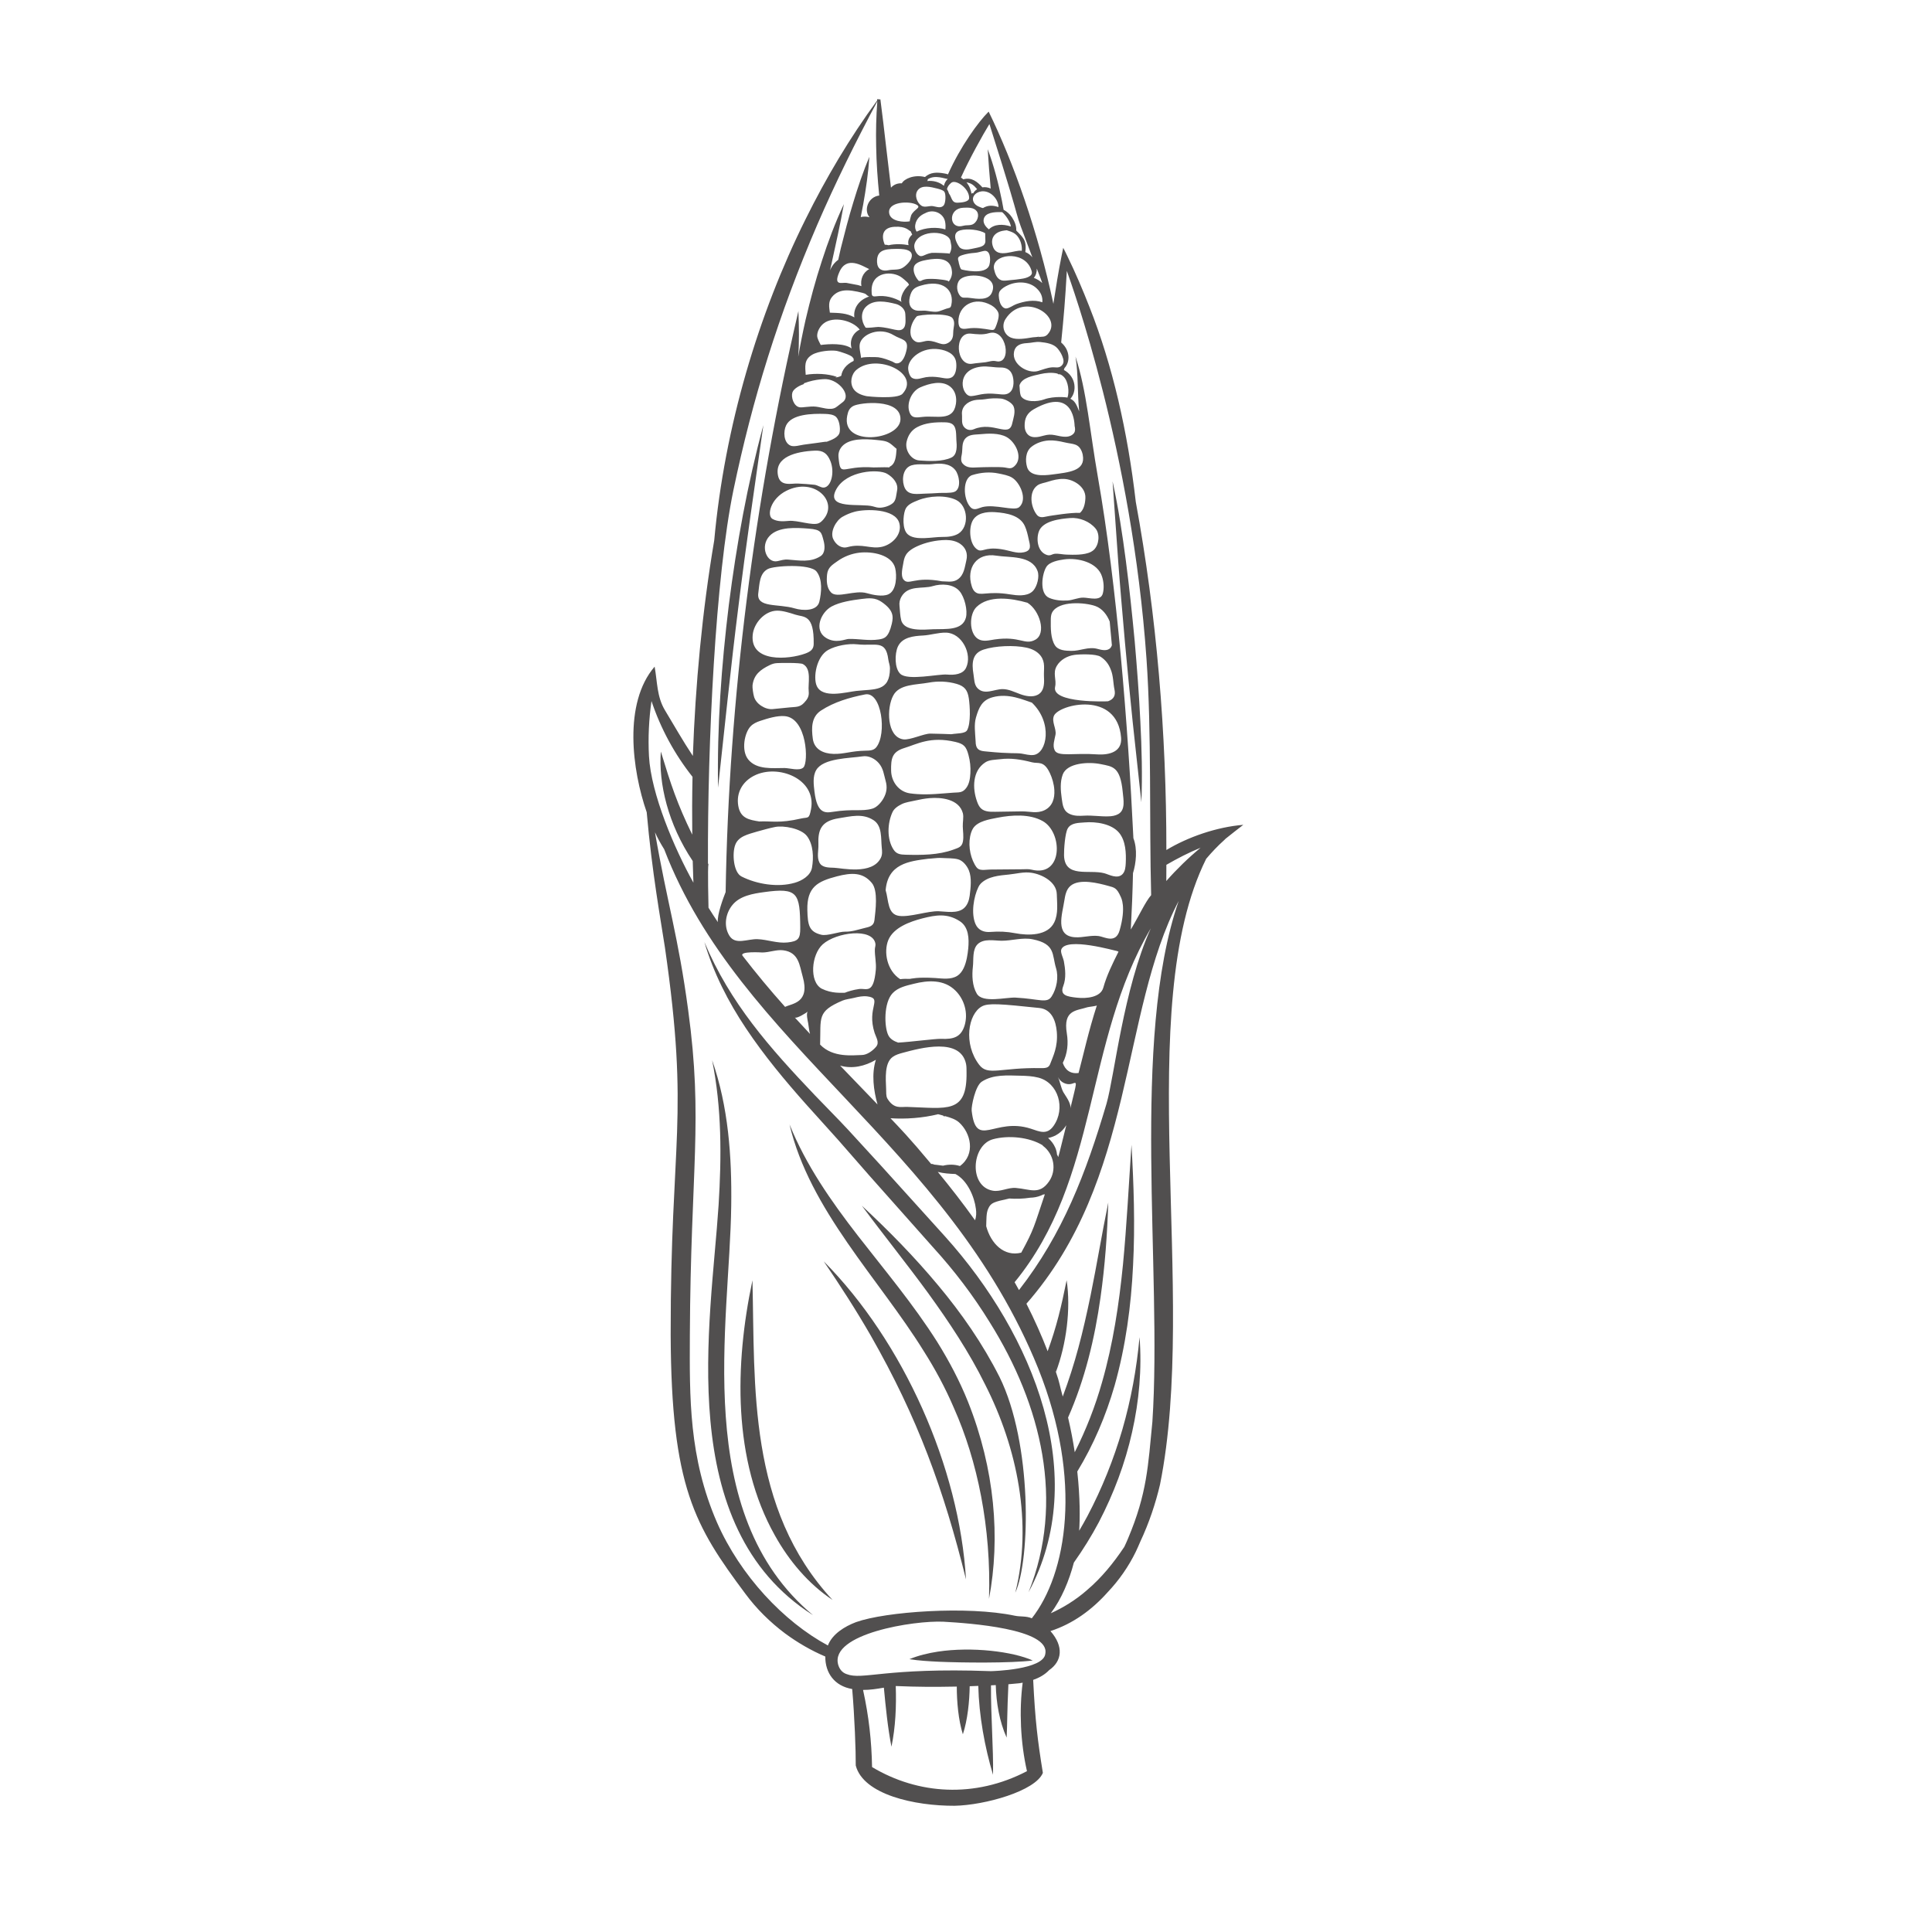 <?xml version="1.0" encoding="UTF-8"?>
<!-- Generator: Adobe Illustrator 27.9.1, SVG Export Plug-In . SVG Version: 6.00 Build 0)  -->
<svg xmlns="http://www.w3.org/2000/svg" xmlns:xlink="http://www.w3.org/1999/xlink" version="1.1" id="_x3C_Layer_x3E_" x="0px" y="0px" viewBox="0 0 2830 2830" style="enable-background:new 0 0 2830 2830;" xml:space="preserve">
<style type="text/css">
	.st0{fill:#514F4F;}
</style>
<g>
	<path class="st0" d="M1821.2,1208.2c-39.1,3.2-81.2,17.9-112.7,36.9c0.1-171.2-14.1-342.9-44.8-510   c-11.8-102.4-34-199.8-67.8-285.3c-9.9-25.3-20.5-50.2-32.4-74.6c-2-4.1-3.9-8.2-6.1-12.2c-0.9,4-1.7,7.9-2.4,11.8   c-4.4,21.8-8.7,48.4-12,70.2c-22.3-104.8-58.3-207.1-94.8-281.5c-15.1,14.8-41.6,51.5-59.6,91.9c-1.8-0.7-3.8-1.1-5.7-1.4   c-10.7-1.9-20-1.8-28,5.3c-15.8-4-30.4,2.6-33.9,9.2c-5.9-0.3-11.6,1.6-15.9,6.4c-2.5-20.5-4.8-41-7.3-61.5   c-2.6-22.5-5.2-45.1-8.2-67.8c-1.1,0-2.2-0.1-3.2-0.1c0.2-0.3,0.3-0.6,0.4-0.9c-0.2,0.3-0.4,0.6-0.6,0.8c-0.4,0-0.8,0-1.3-0.1   c-0.1,0.7-0.1,1.3-0.1,2c-40,54.5-74.7,113-104.8,173.8c-69,138.8-118.5,303.4-133.8,470.5c-17.7,104.6-27.6,211.8-31.3,315.7   c-14.4-21.6-27.4-44.6-40.8-66.8c-12.1-20.1-11.1-41.4-15.2-64c-46.2,53.7-32.9,152-11.6,213.3c7.8,88.7,20.7,158.7,26.7,198.1   c36.5,252.9,8.1,278.3,8.4,567.3c0.9,223.2,35.3,280,109.4,379.3c16.3,22.1,36.1,41.6,58.1,58.1c18.3,13.5,38.1,25,59,33.9   c-0.2,24.1,13.5,43.2,39.4,47.6c3.5,40.8,5.4,91.1,5.2,112c11.1,42.8,86.7,59.3,144.8,59c44-0.8,118.5-21.5,129.3-48.2   c-7.7-47.3-11.3-76.8-14.2-136.2c8.9-3.1,17-7.6,23.4-14.3c18.8-13,21.8-34.5,1.9-57.2c32.9-10.7,60.7-31,83.8-56.9   c16.7-17.6,30.6-37.6,41.1-59.1c2.4-4.9,4.5-9.9,6.7-15c12.8-27.2,22.4-55.9,28.9-83.7c56.2-279.2-41.1-697.8,67.6-916.5   c8.2-9.7,17-19,26.6-27.6c0.2-0.3,1-1.1,1.8-1.8C1803.9,1221.8,1812.4,1214.8,1821.2,1208.2z M1562.7,396.8   c6.7,19.3,95.3,262.2,116.7,568.5c7.6,108.6,3.9,237.7,6.8,345.9c-8.5,9.9-16.4,27.8-29.8,50.4c1.5-27.5,2.6-55.1,3.2-82.6   c4.5-14.6,6.8-35.1,0.6-51.2c-8-166.4-23.9-369.1-52.2-530.1c-11.6-65.9-16.2-125.4-32.6-175.3c4.3,27.1,2.5,51.2,5.4,80.2   c-4.3-11-6.6-15.4-12.9-18.5c9.8-10.5,8.7-32.3-9.6-42.2c0.2-0.4,0.4-0.8,0.5-1.2c0.2-0.5,0.3-1,0.4-1.5c8.5-8.8,8.6-26.1-4.8-37.5   C1558.4,461.7,1560.2,440.8,1562.7,396.8z M1392.4,354.1c0.4,4,3.2,8.3-1.4,17.5c0.4-0.8-23.9-1.5-26.2-1.2   c-11.4,1.8-14.1,7.8-19.8,3c-4-3.4-6.9-10.7-5.4-15.9C1346.3,335.1,1390.9,337.3,1392.4,354.1z M1341.4,326.2   c3-8.5,9.1-12.1,16.3-15.1c11-4.5,24.2,1.7,26.6,13.3c0.8,3.6,0.9,7.5,0.5,11.6c-11.9-3.6-29.2-3.1-42.1,3.3   C1339.9,335,1340.1,330.7,1341.4,326.2z M1357.5,380.7c15.7-2.9,35.2-3.7,36.9,16.6c0.6,5.2-1.2,10.9-5,15.5   c2.2-2.6-18.1-4-18.7-4.1c-7.4-0.3-15.5-1-22.1,2.9c-0.9-0.1-1.8-0.1-2.7-0.1c-4.6-4.8-9-13.3-7.2-20.3   C1340.6,383.9,1351.4,381.8,1357.5,380.7z M1557.5,1599.7c-3.5-6.6-4.7-15-7.6-21.9c3.1,7.5,12.8,12.1,20.2,9.7   c8.7-2.9,7.3-4.3-2.3,36.3C1569.5,1615.9,1559.8,1604,1557.5,1599.7z M1254.2,1012.1c-14.9,1.7-49.2,11.7-57.8-7.3   c-5.6-12.4-0.6-43.2,16.8-52.8c11.4-6.3,29.5-9.6,42.4-8.2c27.2,2.9,41.9-7.4,45.6,22.2c0.6,4.5,2.5,8.7,2.4,13.2   C1303.4,1013.5,1281.2,1009.1,1254.2,1012.1z M1283.5,1094.7c-3.9,4.8-10.1,4.8-15.8,4.9c-21.4,0.4-30.5,5.1-46.9,4.7   c-14.5-0.4-28.1-6.4-30.2-22.2c-2.1-15.5-2.3-32,12-41.3c19.5-12.7,41.9-19.1,64.5-23.6C1291.4,1012.3,1299.4,1075.1,1283.5,1094.7   z M1375.7,511.6c10.5,1.6,22.6,6.3,24.7,18.1c1.1,6.3,0.6,16.9-4.4,21.6c-5.3,5.1-13.5,2.4-19.9,1.5c-6.5-1-13.1-1.3-19.7-0.3   c-6.6,1-13.8,4.8-20.3,1.1c-4-2.3-6.1-11-5.8-15.3C1331.2,524.5,1350.8,507.9,1375.7,511.6z M1342.8,463.5c2.5-2.7,46-5.8,52.3,2.4   c4.9,6.3,1.2,13.7,1.2,20.7c0,6.3-1,11.8-7,15.4c-9.7,5.9-15.5-2.2-29.3-2.8c-5.8-0.2-12.6,3.8-18,1.5c-4.3-1.9-7.1-5.7-8-10.3   C1332.2,481.2,1336.6,470.2,1342.8,463.5z M1352.1,930.9c11.1-0.6,22.4-4.5,33.7-4.2c23.2,0.5,38.9,31.6,29.3,51.5   c-4.5,9.5-17.1,10.9-27.8,9.9c-12.5-1.1-57.7,9.4-68.6-1.1c-8.6-8.3-8.1-29.5-3.6-39.6C1321.5,933.2,1338.5,931.6,1352.1,930.9z    M1320.2,874.4c10.1-17.9,31.1-11.3,46.2-15.9c12.4-3.8,30.1-3.3,39.2,7.5c7.4,8.8,12,28,9.3,38.6c-5,19.4-29.6,16.5-47.6,17.1   c-13.1,0.5-42.7,4-47.2-13.2c-1.8-6.9-1.7-14-2.5-20.9C1317,883,1318,878.4,1320.2,874.4z M1415.5,820.9   c-2.4,10-3.2,20.9-12.2,27.5c-7.2,5.3-15.4,3.1-23.5,3.1c-40.8-7.8-48.9,7-56.5-2.8c-4.2-5.5-1.3-16.9-0.3-22.8   c1.6-9.3,2.6-17.4,20.2-25.6c12.7-5.9,27.9-9.1,41.9-9.3c0.4,0,0.8,0,1.3,0c7,0.1,14,1.6,19.8,5.4   C1414.9,802.3,1417.9,811.1,1415.5,820.9z M1403.8,781.7c-6.6,4-15.2,4.9-23.2,4.8c-13.8-0.3-40.3,6.4-51.3-4.2   c-7.7-7.4-6.7-26.4-3.4-35.5c2.9-8,11.8-11.1,19.1-14.1c15.7-6.4,39.9-7.9,55.5-0.4C1418.2,740.9,1420,771.7,1403.8,781.7z    M1399.7,719.6c-0.5,0.3-1.1,0.6-1.8,0.9c-5.7,2.2-17.2,1.2-22.3,1.6c-7,0.5-14,0.8-21.1,1c-9.9,0.2-23.5,3.1-29-8   c-4.7-9.7-3.9-25.9,6.2-31.9c8.5-5.1,23.9-2.1,33.6-3.3c11.8-1.5,26.1-1.6,34.1,8.8C1404.8,695.6,1408.3,713.6,1399.7,719.6z    M1393.7,670.2c-13.2,6.3-32.7,5.3-47,4.3c-12.4-0.9-21.5-15.2-18.7-27.5c2.1-9.3,7-16.9,15.6-21.4c12-6.4,26.8-7.3,40.1-7   c3.4,0.1,6.9,0.3,10,1.9c8.1,4.1,6.6,16.5,7.2,24C1401.6,652.5,1402.7,665.9,1393.7,670.2z M1348,567.4   c12.9-5.6,31.4-10.8,43.7-1.2c7.8,6.1,10,16.1,8.5,25.5c-4,26.2-28.7,16.6-48.9,19c-9.6,1.1-16.7,2.5-19.7-9   C1328.3,589,1335.9,572.7,1348,567.4z M1407.7,408.2c12.5-9.2,55.7-5.6,45.4,20c-5,12.5-21.2,9.7-34.2,8c-6.1-0.8-9.8,1.8-13.8-4.6   C1400.6,424.6,1400.7,413.3,1407.7,408.2z M1449.3,387.8c-4.4,16.2-40.6,7.2-41.1,6.8c-0.5-1-1.3,0.3-3.7-9.3   c-0.2-4.3-4.6-8.6,4.7-11.5c6-1.9,12.2-3,18.4-3.4c5-0.3,8.9-1.9,13.6-2.8C1450.4,365.7,1451.6,379.2,1449.3,387.8z M1423.4,364.5   c-5.4,1.3-14.6,2.2-18.4-3c-3.7-5.2-12-20.3,1.6-24.1c10-2.8,28.6-1,36.5,4.3c0.1,0.1,0.3,11,0.3,11.7   C1443,362,1433.6,362.1,1423.4,364.5z M1321,442.4c-11-6.7-24.6-10.1-37.4-8.4c-6.6,0.9-6.8-1.1-6.9-8   c-0.4-28.7,31.3-29.8,44.7-19.1c2.2,1.7,4.2,3.5,6.3,5.4c0.8,0.8,1.9,1.6,2.5,2.4c0.6,0.8,0.9,1.7,1.3,2.6   C1320,427.7,1318.2,440.6,1321,442.4z M1312.5,445.3c6.6,1.7,13.4,7.6,13.6,14.7c0.2,5.3,1.4,16-2.1,20.3   c-6.4,7.9-16.5-0.4-37.5-1.4c-1.9-0.1-17.8,2.2-18.7,0.8c-6.5-9.3-7.7-22.6,1.2-30.9C1280.4,438.2,1297.9,441.6,1312.5,445.3z    M1309.1,491c11.2,6.9,22.2,5.4,18.9,21.1c-1.5,7.3-5.7,21.3-15.5,20.1c-1.6-0.2-3.5-1.7-5-2.4c-6.8-2.8-13.8-5.5-21.1-6.5   c-2.2-0.3-25.2-0.9-25,1.3c-0.6-6.2-3.4-15.5-1.8-21.5C1263.3,489.1,1288.7,478.5,1309.1,491z M1322,576.8   c-7.6,8.3-50.3,3.9-52,3.6c-7.2-1.3-15.6-4.3-19.8-10.7c-5.8-8.9-3.3-21.6,4.5-28.1C1284.2,516.9,1349.3,547,1322,576.8z    M1249.7,594.8c9.6-5.4,70.1-11.7,69.3,19.5c-0.8,30.8-87.2,40.6-78-5.3C1242.3,602.4,1244.1,597.9,1249.7,594.8z M1289.7,645.1   c11.7,1.3,13.6,3.7,23.6,12.4c-0.8,10-1,22.4-10.7,26.4c0.2,0.3,0.5,0.5,0.7,0.8c-4.3-0.4-9.3-0.3-23.6,0   c-47-3.4-48.5,16.2-51.5-15.5c-0.7-7.9,3.3-15.1,10-19.4C1251.5,641.1,1273.9,643.3,1289.7,645.1z M1299.4,694   c8.9,5.2,16.9,14.3,14.6,24.8c-1.3,6-1.2,14.2-6.3,18.3c-4.8,4-12.8,6.5-18.9,6.6c-3.6,0-6.5-0.9-9.9-1.9   c-17.2-5.1-71,5.7-53.8-25.3C1240.3,689.1,1286.9,686.6,1299.4,694z M1233.9,757.1c5.7-3.3,11.7-5.8,18-7.5   c15.6-4.2,59.3-5.1,65.4,16.6c4.6,16.5-10.4,31.3-25.2,34.7c-16.8,3.9-29-5.4-50.6,0.5c-9.1,2.5-17-3.4-21-11.8   C1215.5,778.9,1224.6,762.5,1233.9,757.1z M1227,821.8c9.3-6.6,20.2-10.8,31.5-12.2c19.4-2.3,48.1,3.1,52.8,22.7   c2.5,10.3,2.3,32.8-10.1,38.3c-8.5,3.8-22.9,0.8-31.4-1.7c-17.6-5.2-43.5,8.1-52.4-1c-6.7-6.8-6.8-17.5-5.9-26.4   C1212.6,831.1,1219.1,827.4,1227,821.8z M1218.1,888.4c12.2-6.6,29.5-9.2,43.8-11c10.8-1.4,20-2.3,29.6,4.4   c17.2,11.9,17.4,20.9,14.8,32c-4.8,20.2-10.9,21.6-19.1,22.9c-15,2.2-29.1-1.1-43.9-0.8c-5.1,0.1-18.8,7.4-33.3-1.5   C1191.4,922.9,1202.4,896.9,1218.1,888.4z M1308.5,1018.7c8.8-16.8,34-15.5,51.4-18.7c13.8-2.6,28-2.1,41.5,1.8   c11.6,3.4,15.9,9.2,17.7,20.9c1.7,11.6,3.2,36.4-2.4,46.8c-2.8,5.4-15.5,4.6-22.5,5.9c-1.5,0.3-0.6-0.2-31.2-0.8   c-9.8-0.2-29.9,9.9-40,8.4C1298.8,1079.3,1298.5,1036.8,1308.5,1018.7z M1529.2,990.8c0.4,8,0.8,18.4-5.5,24.3   c-1.1,1.1-2.3,1.9-3.6,2.6c-7.6,4-17.7,2-25.4-0.8c-8.6-3.1-17-7.5-26.1-7.5c-12.4,0-26.7,9.4-37-1.6c-4.8-5.2-4.5-13.4-5.6-19.8   c-3-17.7-1.5-31.2,14.8-36.5c17-5.6,44.7-6.7,62.4-2.9c8.2,1.7,16.2,5.4,21.3,12.2C1531.6,970.5,1528.7,979.9,1529.2,990.8z    M1514,1105.9c-5.8,0.7-11.9-1.1-17.5-2c-8.6-1.3-15.6,0.5-51.4-3.1c-5.4-0.5-11.9-0.8-14.5-6.4c-1.4-3.1-1.5-6.5-1.6-9.9   c-0.6-11.1-2.4-23.2,0.6-33.5c4.3-14.9,9-25.4,24.1-29.6c23.6-6.7,46.1,4.2,57.8,7.8C1542.4,1058.7,1533.7,1103.4,1514,1105.9z    M1537.9,1132.5c3.3,7,6,16,6.5,24.8c0.7,12-2.6,23.7-14.2,29.4c-11.3,5.5-21.7,1.7-33.4,1.8c-13,0.1-26,0.4-39,0.6   c-4.4,0.1-9,0.1-13.3-1c-7.6-1.9-10.8-6.9-13.3-14c-7-19.4-6.9-45.1,12.1-57.4c6.2-4,14.3-3.7,21.5-4.6c16.3-2.1,31.1,0.5,46.8,4.5   C1520.9,1119,1529,1113.5,1537.9,1132.5z M1516.5,937.1c-15.7,8.6-21.8-5.9-59.7-0.4c-8,1.2-16.8,3.8-24.2-0.8   c-13.3-8.3-13.1-36.1-2.3-46.7c18-17.6,50.6-13.2,74.7-6.3C1523,894.1,1533.2,927.9,1516.5,937.1z M1513.7,864.9   c-0.6,0.7-1.2,1.3-1.9,1.9c-8.3,7-22.1,5.5-32,3.9c-34.1-5.6-43.2,3.3-51.6-3.8c-2.5-2.1-3.8-5.2-4.8-8.3   c-8.3-26.5,7.1-49.4,35.9-44.7c19.4,3.2,51.8-0.9,60.5,22.5C1522.9,844.4,1519.3,858.5,1513.7,864.9z M1499.6,809   c-10.7,2.3-20.3-2.7-33.4-4.6c-25.2-3.8-27.2,6.1-35.5-0.1c-10.6-8-11.7-29.5-6.5-40.6c5.8-12.4,21-14.3,33.2-13.5   c17.8,1.2,37,4.9,43.9,20.6c2.6,5.9,4.1,12.2,5.4,18.5C1508.7,798.5,1512,806.4,1499.6,809z M1410.5,1232.6   c-1.5,8.2-6.6,9.2-13.9,11.9c-22,8.1-46.9,8.1-70.1,7.5c-7.4-0.2-13.2-0.8-17.5-7.3c-10.2-15.4-9.2-38.8-1.7-55   c2.3-5.1,7.4-8.8,13.7-11.9c5.8-2.8,12.9-3.6,19.2-5.1c7.1-1.6,14.3-3,21.5-3.6c17.6-1.5,43.3,1.6,48.7,22.1   c1.5,5.8-0.4,13.4-0.1,19.5C1410.5,1218,1411.8,1225.2,1410.5,1232.6z M1396.4,1161.1c-18,1.3-34.9,3.3-52.7,2.1   c-3.6-0.2-7.2-0.6-10.8-1.1c-16.2-2.3-27.3-16.9-27.6-33.2c-0.3-17.5,1.2-27.6,19.1-33.1c19.1-5.8,38.4-17.7,75.2-9   c12.3,2.9,15.7,6.7,19,19c2.4,8.8,3.4,18,2.8,27.1c-0.4,7.4-1.6,15.5-6.2,21.5C1409.7,1161.7,1404.3,1160.5,1396.4,1161.1z    M1422.5,1219.6c0.8-2.4,1.7-4.4,2.9-6.3c6.9-10.6,24.1-13.2,35.7-15.5c21-4.1,47.1-5.9,66.4,5c29.5,16.7,29.8,82.5-16.4,71.1   c-4.5-1.1-8.7-0.7-13.4-0.6c-8.2,0.1-16.3,0.1-24.5,0.2c-7.5,0.1-15,0.1-22.5,0.2c-5.3,0-14.2,2-18.5-1.5c-1.9-1.6-3.2-3.7-4.4-5.8   C1420.2,1252.8,1417.7,1234.5,1422.5,1219.6z M1548,1309.8c0.3,13.7,2.5,28.6-3.8,41.4c-9.6,19.8-38.1,19.4-56.9,15.8   c-12.3-2.4-24-2.9-36.4-1.9c-9,0.8-17.9-2.1-22-11.6c-6.7-15.4-2.7-39.9,4.3-54.2c0.9-1.9,2-3.5,3.3-4.9   c10.5-10.7,27.3-12,41.4-13.4c11-1.1,21.6-4.2,32.7-2.6C1526.2,1280.6,1547.6,1291.7,1548,1309.8z M1425.1,1415.9   c1.2-10-1.1-25.2,7.1-33c9.1-8.5,23.9-5,34.9-4.9c15,0.1,30.7-5.2,45.6-2.1c33.6,6.8,28.1,22.3,34.2,42.3c4,13.2,1,29.7-6.4,41.3   c-6.9,10.9-17.7,3.7-52.9,1.8c-14.2-0.7-48.3,8.6-56.8-5.8C1424.1,1444.2,1423.6,1428.7,1425.1,1415.9z M1438.2,1474.2   c9.4-5.2,27.2-3.7,84.2,2.3c18.2,1.9,24.2,18.9,25.6,34.9c1.9,22.3-5.7,36.2-9.7,47.1c-1.5,4.1-4.4,5.5-8,5.9   c-1.6,0.2-3.4,0.2-5.3,0.2c-59.6-1.2-77.8,11.9-90.6-4.8C1410.7,1528.9,1418.2,1485.2,1438.2,1474.2z M1438,1584.5   c16.7-11,37.8-9.2,56.8-8.8c8.7,0.2,17.7,0.6,26.2,2.8c29.3,7.6,40.3,45.2,22.2,70.8c-9.7,13.7-20.5,8.2-33.3,4   c-53.2-17.3-80.1,30.7-86.6-26.4C1422.6,1620.4,1428.7,1590.6,1438,1584.5z M1561.9,1648.2c-1.9,7.1-10.4,42.9-11.8,46.7   c-0.5-1.3-1.1-2.6-1.8-3.8c-1.3-15.1-12.8-23.5-13-24.2C1546,1665,1555.6,1658.5,1561.9,1648.2z M1556.8,1556.9   c6.9-13.5,8.3-28.6,5.9-43.1c-5.8-35,14.2-33.1,30.2-38.4c1.5-0.5,13.5-1.7,13.8-2.7c-12.3,38-19.7,72.3-26.8,99   C1567.8,1573.4,1560.1,1567.1,1556.8,1556.9z M1577.4,1461.4c-14.5-1.6-25.3-3.4-19.9-17.2c4.4-11.3,3-24.9,0.8-36.5   c-0.8-4.3-5.2-12.5-3.8-16.7c6.7-19.4,80.6,2.3,81.5,2c0.8,0.4,1.5,0.7,2.4,1c-8.4,16.8-17.3,34.7-22.3,52.8   C1612.2,1460.9,1591.7,1463,1577.4,1461.4z M1609.3,1371.1c-11.5-1.5-22.9,2.5-34.5,1.8c-30.1-1.8-18.7-34-15.7-54   c1.2-7.6,2.8-16.2,9.1-21.4c13.2-11,40.9-3.8,55.4,0.2c8.8,2.4,12.2,2.8,17.9,15.6c0.7,1.7,8.5,14.7-1.5,49.6   C1634.2,1382.9,1617.7,1372.2,1609.3,1371.1z M1644.5,1280.2c-7.5,8.2-20.2,0.7-27-1.1c-22.1-5.9-58.2,7.7-58.9-26.4   c-0.2-8.1,1.4-32.1,5.4-39.1c4.8-8.5,16-8.2,24.5-8.9c17-1.5,39.9,2,50.8,15.2c9.7,11.8,10.4,29.9,9.7,44.5   C1648.7,1269.7,1648.3,1276,1644.5,1280.2z M1638.2,1192.4c-4.4,2.5-9.5,3.3-14.6,3.4c-11.9,0.4-23.5-1.7-35.5-1   c-6.9,0.4-14,0.6-20.3-2.1c-10.2-4.2-11.2-12.9-12.6-23.4c-1.6-11.5-2.6-23.7,1.5-34.8c6.4-17.1,37.9-18.9,55.7-15.2   c17.4,3.6,28.6,3.4,32.2,41C1645.5,1170.9,1649,1186.1,1638.2,1192.4z M1606.6,1105c-32.7-2.4-56.4,3.8-61.5-5.6   c-3.8-7.1-0.3-15.9,1-23.2c1.6-8.9-6.2-19.1-2.2-27.9c7.7-16.8,92.9-37.2,98.3,32.4C1643.7,1100.4,1626.5,1106.4,1606.6,1105z    M1623.1,1027.2c-1,0.3-83,3.2-77.6-21c2.5-10.9-3.9-19.9,2.5-30.8c5.3-9.1,15.6-14.7,25.8-16.1c7.9-1.1,31.7-1.8,38.5,2.8   c7,4.5,11.7,10.8,14.5,18.1c4.2,9.7,3.6,19.9,5.7,29.9C1634.3,1018.3,1631.8,1024.1,1623.1,1027.2z M1624.9,950.5   c-4.9,3.3-12.1,1.4-17.3,0c-13.3-3.7-25.4,3.2-38.5,2.9c-8.2-0.1-19-0.6-23.8-8.1c-6.5-10.2-6.2-25.5-6.1-37c0-3.8,0.2-7.8,2-11.2   c9.6-17.6,48.2-14.8,63.5-9.3c9.8,3.6,16.7,12.4,20.8,22.6c1.1,11.6,2.2,23.2,3.2,34.8C1627.7,947.9,1626.5,949.5,1624.9,950.5z    M1615.5,869c-2.9,12.3-19.6,6.5-28.6,6.4c-7.7-0.1-15.3,3.7-23,4.2c-9.1,0.5-18.8-0.2-27.2-3.9c-14.6-6.4-10.4-35.1-4-45.3   c4.6-7.4,17.8-9.9,26.2-11c19.6-2.7,49.1,4,55.5,25.6C1616.8,852.5,1617.4,861.8,1615.5,869z M1602.6,805.1   c-1.3,1.3-2.9,2.4-4.6,3.3c-9.8,5-25.9,4.3-35.6,4c-5.7-0.1-11.9-1.8-17.4-1.2c-4.2,0.5-6.3,3.3-11.2,1.8   c-13.6-4.2-16.2-22-12.3-33.9c5.4-16.4,32-19.2,46.3-20.3c13.4-1,28.5,5,37,15.4C1611.5,782.3,1609.9,797.7,1602.6,805.1z    M1581.9,751.3c-12.6-0.9-43.9,4.4-44.9,4.5c-7.1,1-13.6,4.4-18.6-2.2c-8.6-11.3-11.8-33.1,1.2-42.6c4.3-3.1,10.7-3.7,15.6-5.4   c7.4-2.4,15.1-4.3,23-4.1c14.3,0.4,32.4,11.6,31.7,27.9C1589.6,738,1587.4,746.7,1581.9,751.3z M1540.9,695.1   c-13.5,1.8-32.4,2.7-36.4-10.8c-2.9-9.8-2.3-22.6,6-29.5c6.9-5.7,16.4-9,25.3-9.6c7.8-0.5,15.7,0.9,23.3,2.7   c12.9,3.1,20.7,1.1,25.7,14c0.5,1.4,0.9,2.8,1.2,4.3C1590.7,690.2,1565.4,691.8,1540.9,695.1z M1573.5,633.9   c-0.9,1.5-2.4,2.9-4.7,4.1c-4.8,2.4-10.5,2-15.8,1c-5.3-1-10.5-2.5-15.9-2.3c-5,0.2-9.7,2-14.6,3c-4.9,1-10.2,1.2-14.5-1.3   c-4.7-2.8-7-8.6-7.1-14.1c-0.3-11.7,3.6-19.2,13.5-24.9c60.1-34.1,59.5,23.8,59.7,24.5C1575,627.7,1575.2,631.1,1573.5,633.9z    M1563.6,582.5c0.2-0.5-19.6-2.8-34.3,2.6c-9.7,3.5-27.7,4.5-33.8-4.8c-2.1-5.7-1.5-9.6-2.2-15.7c3.4-11.6,20.2-14.2,30.8-16.7   c7.2-1.7,17.2-2.7,25.1-0.6c1.1,2.5,2.6-1.5,8.8,4.5C1564.9,558.5,1566.6,574.2,1563.6,582.5z M1493,742.8   c-7.2,6.5-35.2-4.8-54.1,0c-6.2,1.6-12.1,6.1-17.7-0.3c-10.6-12-11.4-42.1,3-46.6c12.5-3.9,25.9-5,38.7-2.3   c5.8,1.2,14.1,2.7,19.2,5.8C1494.1,706.4,1505.6,731.6,1493,742.8z M1491,674.9c-0.9,2.9-2.5,5.6-5,7.9c-4.9,4.6-8.4,2.9-14,2   c-6.8-1.2-32.2-0.5-39.2-0.2c-8.4,0.3-16.7,1.5-22.8-5.7c-2.8-3.3-2.3-8.3-1.3-12.6c1.8-8.3-0.7-17.6,5.7-24.4   c5.3-5.6,13.3-5.2,20.4-5.8c12.3-1.2,28.6-2.1,39.7,4.1C1485,646,1494.9,662.3,1491,674.9z M1482.6,620.6   c-4.8,20.9-27.6-3.8-55.8,8c-4.7,2-9.6,1.7-13.7-2.1c-5.5-5.1-3.4-12.7-4-19.3c-1-11.2,7.6-18.6,17.8-20.9   c5.2-1.2,10.6-0.6,15.8-1.5c7.9-1.4,15.3-1.6,23.3-1c6,0.5,16.4,5.8,18.8,11.7C1487.9,603.5,1484.4,612.7,1482.6,620.6z    M1479.9,574.1c-5,4.9-11.5,3.8-18.4,3.1c-22.3-2.4-28.9,2.4-38.8,3c-14.2,0.9-24.1-38.5,14.2-43.1c9.9-1.2,19,1.4,28.7,1.2   c8-0.1,14.5,2.9,17.4,11.3C1485.1,555.7,1486.1,568.1,1479.9,574.1z M1459.1,529.1c-5.4-1.3-10.1,0.7-15.5,1.5   c-6.4,0.9-12.8,1.1-19.2,2.2c-24.5,4.1-27.7-46.6-2.3-44.1c8.9,0.9,17.5,2,26.2-0.6C1474.9,479.8,1482.9,534.6,1459.1,529.1z    M1458.2,479.5c-1.6,3.8-3.1,4.2-6.7,3.7c-11.2-1.8-22.4-3.8-33.8-2c-9,1.4-13.6,0.5-13.8-10.1c-0.4-23.4,23.4-37.9,48.3-23.9   c4.1,2.3,10,7.7,10.6,12.8C1463.5,465.6,1460.4,474.3,1458.2,479.5z M1456.1,394.4c-4.7-22.1,42.2-28.7,53.7-1.2   c1.7,4.5,3.3,8-1.1,11.1c-3.8,2.6-8.5,3.6-13,4.2c-5.1,0.8-10.2,1.4-15.3,1.8c-4.1,0.3-10,1.6-13.9,0.1   C1459.9,408,1457.5,400.6,1456.1,394.4z M1454.8,362.1c-4.7-12,1.1-21.3,13.5-23.9c2-0.4,4.3-0.7,6.4-0.9c7.8,2.5,12.9,4,17.4,11.1   c3.4,5.3,5.2,12.7,4.6,19C1486.5,365.3,1461.6,379.6,1454.8,362.1z M1448.5,336c-8.8-7.1-7.9-12.9-7.6-14.8   c2.1-10.1,15.7-10.7,25.1-10.5c0.7,0,1.4,0,2,0.1c4.8,3.9,11.7,13.6,12.8,21C1469.1,327.9,1456.2,328.1,1448.5,336z M1462.7,303.4   c-7.7-2.7-15.4-3.2-22.7,1.3c-0.5,0.3-4.3-1.2-4.9-1.5c-2.9-1.1-5.6-2.6-7.5-5c-6.5-8.4,1-16.8,10.1-17.9c5.7-0.7,11.6,1.5,16,5.3   c5,4.3,8.2,10.1,8.9,16.5c-0.1,0.4-0.2,0.6-0.3,0.8C1462.6,303,1462.7,303.2,1462.7,303.4z M1425.4,283.4c-0.3-0.7-1.4-0.9-2-0.1   c-0.2,0.3-0.2,0.6-0.4,0.9c-0.6-5.9-3.1-12-7.3-17.1c7.8,1.4,10.9,4.5,15.6,10C1428.9,278.7,1426.7,280.8,1425.4,283.4z    M1430.6,309.2c5,6.3,0.3,17.6-7,19.9c-3,1-5.9,0.7-9,1c-2.5,0.2-4.6,1-7.1,1.3c-17.7,2.1-18.2-26.2,3.5-27.1   C1417.9,304,1426.2,303.6,1430.6,309.2z M1348.3,418.5c33.5-10.2,49.8,6.9,45.2,28.2c-1.1,5.2-3,4-7.4,5.5   c-13.6,4.7-11.4,5.7-28.8,3.1c-5.3-0.8-11.4,0.7-16.4-0.8c-6.6-2-10.9-8.2-8.2-19.5C1335.2,424.5,1339.3,421.2,1348.3,418.5z    M1330.9,359.1c-7.8-1.6-19.6-2.2-29.3,0.1c-1.8-0.5-3.7-0.8-5.6-0.8c-5.6-13.4-3-25.2,14.2-26.2c17.5-1,20.4,5.5,23.8,6.6   c-0.2-0.4,0.8,2.2,2.2,4.8C1330.9,348.3,1329.4,353.9,1330.9,359.1z M1311.9,364.6c8.4-0.1,28-0.5,23,13.7   c-1.8,5.2-9.1,12.4-14.1,14.7c-5.9,2.8-13,1.4-19.3,2.8c-9.3,2-16.3-1.4-16.8-11.7C1284,367,1294.8,364.7,1311.9,364.6z    M1273.3,394.2c-9.6,5-13.2,15.6-11.5,24.9c-1.6-0.6-3.3-1.1-4.9-1.5c-1-0.3-17.3-3.3-17.4-3.3c-6.2-0.7-19.1,5-10.1-15.6   C1240,373.9,1263.2,389.6,1273.3,394.2z M1240.4,425.3c8.9-0.1,24.1,3.6,27.1,5.1c1.4,0.7,4.4,4.4,6.1,3.8   c-17,5.4-23.9,18.9-22.1,30.7c-11.3-6.5-23.4-6.5-35.9-6.9c-1.1-8.1-2.6-16,3-22.9C1224.5,427.8,1232.2,425.4,1240.4,425.3z    M1259.3,482.8c-10.3,5.1-15.3,16.6-11.8,27.6c-11.2-7.9-32.3-6.7-45.3-5.1c-1.9-4.3-5.2-8.9-5.2-13.8c0.1-6.5,4.3-13.5,9.2-17.5   C1220.6,462.2,1249.5,469.6,1259.3,482.8z M1225.8,514c3.8,0.7,21.1,6.1,23.1,9.4c0.8,1.3,0.9,1.4,1.4,1.8c0.4,0.7-0.1,2.2,0.2,3.4   c-11.3,5.4-17,13.4-18.2,21.8c-1,0.5-3.3,2.1-8.9,2.6c0.8-0.3,1.6-0.6,2.4-1c-13.5-4.7-31.1-5.4-45.6-3   c-0.8-12.1-2.7-22.1,9.3-29.3C1198.8,514.1,1217.8,512.6,1225.8,514z M1210.5,555.4c18.7,1.4,37.4,24.1,23.5,34   c-3.2,2.3-6.7,5.5-9.9,7.5c-7.8,4.8-20.4-0.3-28.7-1.2c-9.4-1.1-19.8,1.8-24.5,0.8c-8.3-1.7-12.4-14.6-10.2-21.6   c1.8-5.8,11.4-10.6,16.7-12.3c0.1-0.4,0.2-0.8,0.3-1.2C1195.3,554.6,1211.4,555.3,1210.5,555.4z M1208.7,606.3   c5.1,0.2,12,0.7,15.9,4.3c4.8,4.6,6.4,15.8,5.4,22.2c-1.3,8.1-12.5,11.8-19,14.3c-2.8-0.3,0.1-0.1-33.4,4.2   c-5.3,0.7-14.6,3.7-19.7,1.4c-10.3-4.5-10.6-21-6.4-29.6C1159.6,606.4,1189.9,605.7,1208.7,606.3z M1193.7,660.1   c12.1-0.5,18.1,4.2,22.6,15.1c6.7,16.1,1.4,38.2-9.6,39c-4.2,0.3-9.1-3.6-13.6-4.1c-8-0.9-16.3-1.4-24.3-1.8   c-9.6-0.5-26.2,5.1-29.3-12.3C1134.7,669.4,1165.6,661.3,1193.7,660.1z M1152.1,718.8c40.4-20.2,76.3,15.4,54.4,41.6   c-2,2.4-4.3,4.8-7.2,6c-9.2,4-30.7-4.5-43.6-3.4c-8.2,0.7-16.8,1.4-24.2-2.9C1123,755.2,1128.4,730.6,1152.1,718.8z M1184.3,774.3   c19.2,1.4,18.8,5.8,22,17.3c2.1,7.6,2.9,18.4-4.4,23.1c-14.7,9.5-31.1,6.2-47.4,5c-6.2-0.5-10.1,1.1-15.8,2.3   c-15.3,3.2-25.9-21.6-11.5-36.9C1140.5,771,1166.8,773,1184.3,774.3z M1124.7,833.5c9.1-4.9,62.1-8.1,71.4,3.7   c9.1,11.6,7.2,30.7,4.1,44.1c-3.4,14.4-24.8,13.3-36,9.9c-24.7-7.4-56.9-0.1-53.4-22.9C1112.6,855.1,1112.4,840,1124.7,833.5z    M1138.3,894.5c8.2-0.1,18.7,3.2,26.6,5.8c12.5,4.1,27.7-1.1,27,43.1c-0.1,8-5,11.2-12.3,13.9c-24.3,8.9-80.5,13.6-77.1-26.8   C1103.9,912.9,1120.2,894.6,1138.3,894.5z M1184.6,1012.7c0.8,7.4-1.9,11.6-6.8,16.8c-6.3,6.8-12.3,5.8-21,6.7   c-8.4,0.8-16.7,1.7-25.1,2.5c-10.7,1-24.9-7.7-27.4-19c-0.8-2.5-2.4-12.3-2-15.8c1.9-15.7,11.5-23,25.3-29.7   c4.3-2.1,7.7-2.8,11.4-2.9c3.4-0.2,32.6-0.8,37,1.4C1189.4,979.6,1183.3,1001.2,1184.6,1012.7z M1113.4,1056   c11.1-3.7,25.1-8,36.1-7c32.6,2.8,35.2,67.7,27.3,75.2c-5.9,5.6-20.2,0.8-27.7,0.8c-17.6,0-40.5,2.8-53-12.4   c-10.9-13.4-5.4-39.7,3.5-48.8C1103.4,1059.9,1108.3,1057.7,1113.4,1056z M1104.5,1136.3c34.9-17.9,91.9,4.5,83.5,49   c-2.9,15.4-4.4,11.3-14.7,13.7c-32.2,7.4-43.3,3.4-61.1,4.3c-14.7-2.4-27.7-4.4-30.8-23C1078.2,1161.3,1087.6,1144.9,1104.5,1136.3   z M1109.3,1218c8.5-2.3,17.3-4.9,25.9-6.6c12.6-2.6,38.2,2.2,46.7,13.1c9.6,12.3,10.1,31.8,7.5,46.5c-2.1,11.7-14.7,19.1-25.3,22.1   c-24.5,7.1-55.4,2.2-77.9-9.2c-11.9-6-13.9-33.8-9.3-46.1C1081.5,1224.9,1095.8,1222.1,1109.3,1218z M1119.1,1306.8   c49.4-6.9,52.8,1,53.1,52.3c0.1,15.9-2.8,19.7-18.6,21.4c-15,1.6-29.6-4.3-43.9-4.8c-14.8-0.6-32.5,9.1-41.3-5.1   c-8.7-14-5.7-32.6,4.4-44.9C1083.7,1312.2,1103,1309,1119.1,1306.8z M1116.5,1395.2c10.3,0,20.9-4.5,30.8-3.2   c23,3,23.8,22.2,28.5,38.5c11.1,38.8-15.6,39.3-25.8,44.4c-21.7-24.2-42.4-49.2-62.2-74.8   C1082.2,1392.9,1116.9,1395.2,1116.5,1395.2z M1183.3,1481.7c-2.8,2.6-0.1,13.8,0.5,17c0.9,5.3,1.3,10.5,2.7,15.8   c-13.1-14-4.2-4.4-22.4-24.2C1166.4,1492.9,1181.5,1483.4,1183.3,1481.7z M1182.6,1333.1c-0.8-34,15.3-42.1,43.2-49.4   c22.2-5.8,38.3-5.9,51.2,9.6c9.6,11.5,5.4,40.9,3.9,54.5c-1,9-7.7,9.9-15,11.7c-9.6,2.3-17.8,5.4-28,5.2c-8.9-0.2-26.1,6.7-35,4.5   C1185.5,1364.9,1183.1,1355.7,1182.6,1333.1z M1205.2,1383.2c19.7-17.6,72.9-24.7,77.1-1c0.5,2.9-0.7,5.4-0.8,8.2   c-0.3,10.1,2.3,19.8,1.4,30.1c-3.3,36.6-13.7,26.8-24.4,28.2c-8.4,1.1-17,3.8-21,5.5c-5.1-0.1-19,1.4-33.9-6   C1185.1,1438.2,1188.4,1398.2,1205.2,1383.2z M1234,1465.7c4.7-2,11.7-2.7,16.9-4c6.3-1.6,12.9-3,19.4-2.2   c23.5,3-1.4,15.9,10.9,53.7c2.2,6.7,7.4,13.8,2.1,20.1c-4.9,5.8-13.1,12-21,12.1c-12,0.1-42.1,4.6-61-15.3   C1202.6,1490.3,1196.4,1481.8,1234,1465.7z M1283,1552.4c-6.6,20.4-3.4,44.9,2.4,65.4c-18.3-19.1-36.6-38-54.8-56.9   C1248.5,1566.1,1266.9,1561.8,1283,1552.4z M1221.8,1271.1c-7.5-0.3-17.6,0.1-21.5-7.6c-4.1-8-1.2-17.7-1.5-26.3   c-0.9-21.6,4.1-34.6,29.7-38.6c17.9-2.8,35-7.7,51.2,2.9c12.8,8.4,10.5,26.6,11.9,40.1c0.6,5.4,1,10.3-1.4,15.1   C1277.6,1281.9,1233.5,1271.6,1221.8,1271.1z M1277.9,1184.5c-16,4.6-27.8-0.1-58.2,4.7c-10.9,1.7-22.7,2.8-26.6-29.2   c-1.2-10.3-3-22.6,2.5-32c10.3-17.7,49.1-17.2,67.8-20.1c8.8-1.4,18,3.2,23.7,9.8c6.9,7.9,7.5,16.6,10.2,26.2   c2.6,9.1,1.6,17.3-3.3,25.8C1290.7,1175.5,1284.5,1182.6,1277.9,1184.5z M1359.6,1257.9c2.3,0,4.6-0.4,6.5-0.5   c4.6-0.5,9.1-0.9,13.7-0.6c7.3,0.5,16.5,0,23.5,1.9c7.2,1.9,13.2,9.6,15.9,16.2c4.5,11,2.6,25.6,1.2,37.1   c-0.9,6.9-3.3,13.9-8.5,18.4c-9.5,8.2-25.7,4.8-36.8,4.4c-16-0.6-42.1,8.9-58,6.8c-17.3-2.3-15.2-22.5-19.8-37.6   C1300.5,1265.4,1331.1,1261.5,1359.6,1257.9z M1418.3,1389.2c-0.4,4.1-1,9-2,13.9c-2.1,10.4-6,21.1-13.9,26.2   c-9.5,6.1-22,4-32.6,3.3c-26.5-1.6-35.1,1.1-37.2,1.3c-4.6-0.2-9.2-0.2-14,0.4c-19.5-12.5-24.5-40-17.4-57.3   c7.7-18.5,32-27.1,49.8-31.7c20.3-5.2,36.6-7.7,54.8,4C1419.1,1357.8,1419.6,1375.1,1418.3,1389.2z M1307.6,1454.7   c8-8.4,19.9-10.9,30.7-13.6c21.3-5.4,44.6-6.6,61.2,9.9c13.3,13.1,18.9,33.3,13.4,51.3c-5.3,17-16.4,20.2-34.1,19.4   c-8.1-0.4-44.9,4.6-63.2,5.5c-6-2-11.9-5.3-14.5-11C1295.2,1504.2,1294.2,1468.7,1307.6,1454.7z M1307.6,1548.2   c4.4-3.2,9.7-4.7,14.9-6.1c25.7-6.9,84.5-23,92.6,16.5c0.8,4,0.6,8,0.7,12.1c0.9,61.4-28.7,52.5-86.9,50.7   c-9.2-0.3-19.4,3.6-29-12.1c-2.3-3.8-1.7-9.9-1.9-14.4C1297.4,1580,1295.4,1557,1307.6,1548.2z M1374.1,1632.1   c2.5,0.7,5.1,1.3,7.5,2c0.5,1.4,1.5,1.1,3.1,0.9c7.8,2.1,15,4.6,19.9,8.9c17.4,15.4,24.9,46.9,1.5,64.1c-7.8-2.5-16.6-2.6-24.7-0.5   c-11-1.5-11.5-1.4-12.5-1.5c-0.9-0.3-1.8-0.7-2.7-0.9c-0.7-0.2-1.5-0.2-2.2-0.1c-32.8-39.4-46.8-53.5-59.6-67   C1326.1,1639.5,1351.9,1637.7,1374.1,1632.1z M1399.5,1719.7c17.6,9.2,27.9,33.6,30,51c0.8,5.7,0.7,11.4-1.3,16.7   c-17.3-24.3-35.6-47.8-54.5-70.8C1381.6,1718.8,1391.3,1719.4,1399.5,1719.7z M1429.2,1708.2c0.3-17.3,9.3-35.2,25.5-39.5   c22.3-6,52.7-3.2,72.6,8.9c0,0.3,0.1,0.6,0.4,0.8c16.3,12.1,20.5,35.6,8.9,52.2c-14.1,20.3-27.7,11.2-48.7,9.5   c-11.5-0.9-22.6,6.1-33.8,4C1436.8,1741,1428.9,1724.9,1429.2,1708.2z M1447.5,1770.6c3.9-9.1,8.5-10,30.9-15   c10.2,0.7,20.5,0.4,30.6-1.2c5.4-0.1,10.8-1.1,15.9-3.2c0.9-0.4,1.7-0.9,2.6-1.3c1-0.2,2-0.4,3-0.5c-15.9,46.9-15.4,50.5-34.6,85.5   c-25.2,6.3-44.4-13.3-51.3-38.7C1445,1786.3,1444.5,1777.1,1447.5,1770.6z M1685.7,1359.8c-40.3,89.5-53.2,216.5-64.9,257   c-29.9,101.3-64.1,190.8-128.2,272.9c-2.1-3.8-4.2-7.7-6.4-11.5C1610.8,1726.1,1587.3,1528,1685.7,1359.8z M1549.2,510.5   c2.8,3.4,5.2,7.1,6.8,11.1c2,4.9,3.2,10-0.9,14c-4.3,4.2-9.1,2-14.5,2.5c-7,0.6-13.6,3.5-20.2,5.4c-15.1,4.3-38.3-10-35.1-27.7   c1.8-10.2,10.1-12.8,19-13.2c6.8-0.3,12.6-2.3,19.4-1.6C1532.5,501.9,1543.2,503.4,1549.2,510.5z M1534.6,489.7   c-4.3,4.7-8.2,3-13.6,4.1c0.6-0.4,1.2-0.8,1.8-1.2c-1.8,1.3-7.6,1.1-9.9,1.5c-11,1.8-23.3,4-31.9,0.5c-10.7-4.3-14.3-17.6-8.2-27.1   C1499,426.1,1558.3,463.5,1534.6,489.7z M1488.6,445.5c-4.5,1.6-9.9,6-14.6,6.3c-0.7,0.1-1.5,0-2.2-0.3c-4.1-1.3-6.9-6.9-7.7-10.6   c-1-4.6-2.2-11.1,0.8-15c2.8-3.5,7.3-6.2,11.3-8c13.4-6.3,32-6,42.8,5c5.6,5.4,8.6,12,7.8,19.9   C1514.6,438.4,1500.5,441.2,1488.6,445.5z M1518.7,393.4c6.2,15.4,6.9,18.1,8,21.2c-3.6-3.4-7.9-5.9-12.4-7.6   C1517.4,403.5,1518.9,398.3,1518.7,393.4z M1449.3,181.7c59.8,188.4,26.2,97.9,62.9,195.2c-3.4-4.1-6.1-5.8-10.3-7.7   c0.9-6.3,0.9-13.9-2.6-19.4c-4.3-6.7-10.7-11.5-10.7-12.4c0.4-6.8-2.6-13.5-6.3-19.1c-3.5-5.2-7.7-8.7-12.2-11   c-0.8-4.5-1.6-9-2.5-13.4c-5.1-25.6-11.7-50.9-20.8-75.4c1.1,19.4,2.7,38.6,4.4,57.7c-3.7-1.7-7.9-2.5-12.2-1.8   c-7.3-8.1-15.9-15.3-27.9-11.7c-1.2-0.9-2.2-1.9-3.5-2.6C1420.1,232.5,1439.8,197.1,1449.3,181.7z M1393.2,267.9   c6.6-5.9,26.6,7.9,26.4,22.1c-0.1,6.2-12.2,6.7-16.6,6.9c-9.3,0.5-8.4-7.4-13-13.5c-0.6-2.3-1.6-4.4-2.9-6.4   C1388.2,272.8,1390.2,270.6,1393.2,267.9z M1359,262.6c10.7-7.1,24.7-0.6,29.2-0.5c-3,2.8-4.8,6.5-5.6,10.1c-6.8-5.8-15.9-8-24.6-7   C1358.9,264.5,1359.1,263.6,1359,262.6z M1373.3,276.3c4.2,1.1,8.3,2.5,9.8,4.3c2.8,3.6,2.1,16.5-0.6,20c-4.1,5.3-11.1,2-16.2,1.3   c-5.2-0.7-11.9,2.6-16.6-0.6c-6.6-4.5-10.7-15.6-5.4-22.6C1350.5,270.5,1363,273.7,1373.3,276.3z M1342.8,300   c7.3,4.4-3.6,6.1-8.1,15.3c-0.4,0.7-2.5,9-2.1,8.9c-9.1,1.7-27.6,0.1-30-11.2C1298.8,295.3,1332.5,293.8,1342.8,300z M1074.3,718.1   c27.9-133.7,66-256.8,122.9-389.1c26.5-61.3,56.2-121.3,87.9-180.6c-1.7,22-2.2,44-1.7,66c0.4,24.1,2.1,48,4.5,72   c-16.4,2-23.1,21.5-14.2,31.8c-4.5-1.1-8.7-1.3-12.9-0.2c1.2-6.1,2.5-12.3,3.6-18.5c4.1-23,7.5-46.2,9.1-69.8   c-9.3,21.8-16.7,44-23.5,66.4c-6.9,22.3-12.7,45-18.4,67.6c-1.3,5.6-2.5,11.3-3.8,16.9c-5.1,3.6-9.3,8.9-12,15.4l2.2-9.7   c6.4-28.9,12.8-57.8,18.1-87.3c-12.7,27.1-23.2,55.1-32.3,83.4c-9.3,28.3-17,57.1-23.8,86.1c-4.4,19.5-8,37.8-10.8,54   c1.6-21.2,1.2-43,0.3-66.9c-64.5,276.6-102,568.1-106.6,851.1c-3.4,8.4-12.7,33.5-11.4,44c-4.7-7-9.3-14-13.7-21.1   c-0.1-3.2-1.4-59.7-0.1-63.7c-0.2-0.4-0.4-0.8-0.7-1.2C1036.3,1087.7,1048.1,844.9,1074.3,718.1z M954.3,1026.9   c13.6,40.6,33.9,77.9,60.1,111c-0.6,28.2-0.7,56.5-0.4,84.7c-22.2-45.5-31.3-73.5-46-121.7c-3.5,46.4,10.5,106.4,46.7,160.3   c0.3,10.6,0.6,21.1,1,31.7c-27.5-49.2-62.2-130.1-65.1-185.6C949.2,1080.4,950.5,1053.6,954.3,1026.9z M1277.4,2588.4   c-0.7-37.8-4.6-73.9-13.2-113c10,0.1,20.2-1.5,30.5-3.3c2.6,28,5.7,58.8,11.1,86.5c6-28.7,7.3-59.4,6.3-88.9   c33,1.4,56.5,1.4,89.4,0.8c0,21.9,2.3,48.9,8.9,69.9c7-21.1,9.7-48.6,10-70.4c4.2-0.2,8.4-0.3,12.6-0.5c1,43.2,9.4,89.7,21.6,130.2   c0.7-38.6-3.3-86.4-3-131c2.3-0.1,4.7-0.3,7-0.4c0.7,25.8,5.3,53.3,15.9,76.9c1.1-20.7,0.6-35.4,2.6-78.1   c18.6-1.5,17.5-1.7,20.9-2.3c-5.2,40.5-3.3,87.4,6.3,129.6C1428,2634.2,1344.8,2628.8,1277.4,2588.4z M1531.2,2422.3   c-2.2,23.7-78.1,25.6-79.2,25.6c-0.4-0.1-0.8-0.1-1.1,0c-155.2-5.6-186.9,13.6-210.9,4.3c-6.5-2.2-10.5-7.5-12.3-14   c-11.9-45,110.6-64.8,154.4-62.7C1419.6,2377.6,1538,2385.8,1531.2,2422.3z M1511.4,2370.5c-8.1-3.6-17-2.1-24.9-3.8   c-69.2-14.7-189.7-6-232.6,9.4c-16.9,6.4-34.8,17.5-41.2,34.2c-64.8-34.9-128.2-102.3-162.4-180.1   c-41.4-95.3-40.2-183.4-39.8-274.6c1.2-244.2,19.7-313.8-2.5-476.2c-14.4-107.7-30.8-157-48.6-260.3c3.9,8.7,8.5,16.9,13.5,24.9   c110.4,288,415.3,432.2,548,760.8C1586.4,2168.7,1562.4,2305.6,1511.4,2370.5z M1546.3,2009c-0.2-0.5-0.3-1-0.5-1.5   C1546.7,2008.9,1546.6,2009.1,1546.3,2009z M1688,2082.8c-6.3,63.9-7.6,104.4-35.7,170.9c-1.7,4.1-3.5,8.1-5.4,12.1   c-15.8,23.7-33.6,45.6-54.9,63.6c-15.6,13.8-35.2,25.9-52.8,33.7c15.8-21.1,26.9-47.8,33.8-74.2c13.4-19,25.8-38.8,36.7-59.4   c21.7-41.7,38.4-86,48.6-131.7c10.3-45.7,14.5-92.8,10.9-139.1c-4.2,46.2-12.5,91.5-25.2,135.4c-12.8,43.8-29.8,86.3-51.1,126.6   c-3.8,7.3-8,14.4-12.1,21.5c1.1-17.5,1.5-47.6-2.8-86.7c23.9-39.3,42-82,54.7-126c16.2-57.5,24.2-116.7,27-175.8   c3.1-59.1,1-118-2.3-176.8c-4,58.8-6.9,117.5-12.5,175.7c-5.8,58.1-14.5,115.9-30.5,171.7c-10,35.5-23.5,70-40.1,102.9   c-2.4-15.9-5.6-32.8-9.8-50.8c24.6-55.6,39.1-115.7,47.6-176.4c6.5-46,9.8-92.2,11.3-138.5c-9.3,45.4-16.7,91-25.9,136   c-11.5,55.5-22.4,99-40.8,148.2c-4.6-16.3-4.3-19.8-10-36c15.2-40.2,22.1-92.3,15.7-134.4c-7.9,39.1-14.6,67.6-27.8,104   c-8.7-22.5-19-45.8-31.1-69.6c159.7-182.2,137.1-424.8,223-589.9C1656,1524.4,1702.7,1861,1688,2082.8z M1708.4,1290.5   c0.1-7.9,0.1-15.8,0.1-23.7c16.2-9.4,32.9-18,50.1-25C1740.6,1256.7,1723.8,1273,1708.4,1290.5z"></path>
	<path class="st0" d="M1071.1,1765.9c1-71.6-4.2-145.1-28-213c14.2,70.3,13.9,141.5,9.5,212.3c-11.2,172.6-66.8,470.6,138.3,600.7   C1011.8,2216.9,1069.1,1938.3,1071.1,1765.9z"></path>
	<path class="st0" d="M1384.5,1811.4l-94.3-104.3l-47.5-51.8c-15.9-17.2-32.5-33.6-48.6-50.5c-66.9-70.2-124.7-135.5-162.3-224.9   c13.2,45,34.9,87.6,61.1,126.7c26.2,39.3,56.4,75.6,87.6,110.7l47,52.2l46.1,52.7l93,104.7c31.4,34.4,59.1,70.9,83.3,110.2   c76,121.6,109.9,262.5,56.7,395.2C1597.8,2163.2,1514.7,1956.2,1384.5,1811.4z"></path>
	<path class="st0" d="M1135,2249c20.8,37.4,49.3,71.2,84.5,94.6c-124.5-134.2-113.5-313.2-117.3-468.2   C1076,1998.7,1073.3,2139.3,1135,2249z"></path>
	<path class="st0" d="M1373.9,1882.4c-34.5-41.4-72.1-79.7-111.4-116.2c31.9,43.1,65.5,84.7,96.8,127.6c31.1,42.9,60.4,87,83.6,134   c47.6,93.6,69.7,203.6,44.3,305.2c22.5-49,24.7-219-23-315.8C1439.6,1968.5,1408.5,1923.7,1373.9,1882.4z"></path>
	<path class="st0" d="M1373,1965.9c-35.1-55.5-76.9-105-116.2-155.6c-39.2-50.6-76-103.1-100.3-163.2   c29.5,125.3,131.1,226.3,196.3,331.5c17,26.7,32,54.6,44.4,83.6c34.5,77.2,54.9,175.4,51.5,279.7c16.9-89.3,8.5-189.8-30.7-288.4   C1405.8,2023,1390.3,1993.7,1373,1965.9z"></path>
	<path class="st0" d="M1275.5,1956.4c68.8,120.4,107,225.8,139.5,357.1c-9.7-164.5-91.9-348.5-208.4-465.9   C1231,1883.4,1254.2,1919.4,1275.5,1956.4z"></path>
	<path class="st0" d="M1373.9,2419.3c-14.2,2.2-28.3,5.5-41.9,11.1c14.5,2.2,28.6,3,42.7,3.7c33.9,1.5,105.5,2.3,138.1-1.8   C1483.4,2419.1,1423.7,2411.8,1373.9,2419.3z"></path>
	<path class="st0" d="M1081.7,887.9c10.8-88.5,24-176.5,36.5-265.1c-23.4,86.4-39.3,174.6-50.6,263.3   c-10.9,88.8-17.3,178.2-15.8,267.7C1061.6,1065,1070.5,976.3,1081.7,887.9z"></path>
	<path class="st0" d="M1647.8,940.5c3.6,39.1,7.3,78.3,11.4,117.3l12.7,117.3c1.6-39.4,0.5-78.9-1.5-118.2   c-1.9-39.3-4.9-78.6-8.3-117.8c-3.7-39.2-7.8-78.3-12.9-117.4c-5.1-39-11-78-19.5-116.6L1638,823   C1640.9,862.2,1644.4,901.3,1647.8,940.5z"></path>
</g>
</svg>
